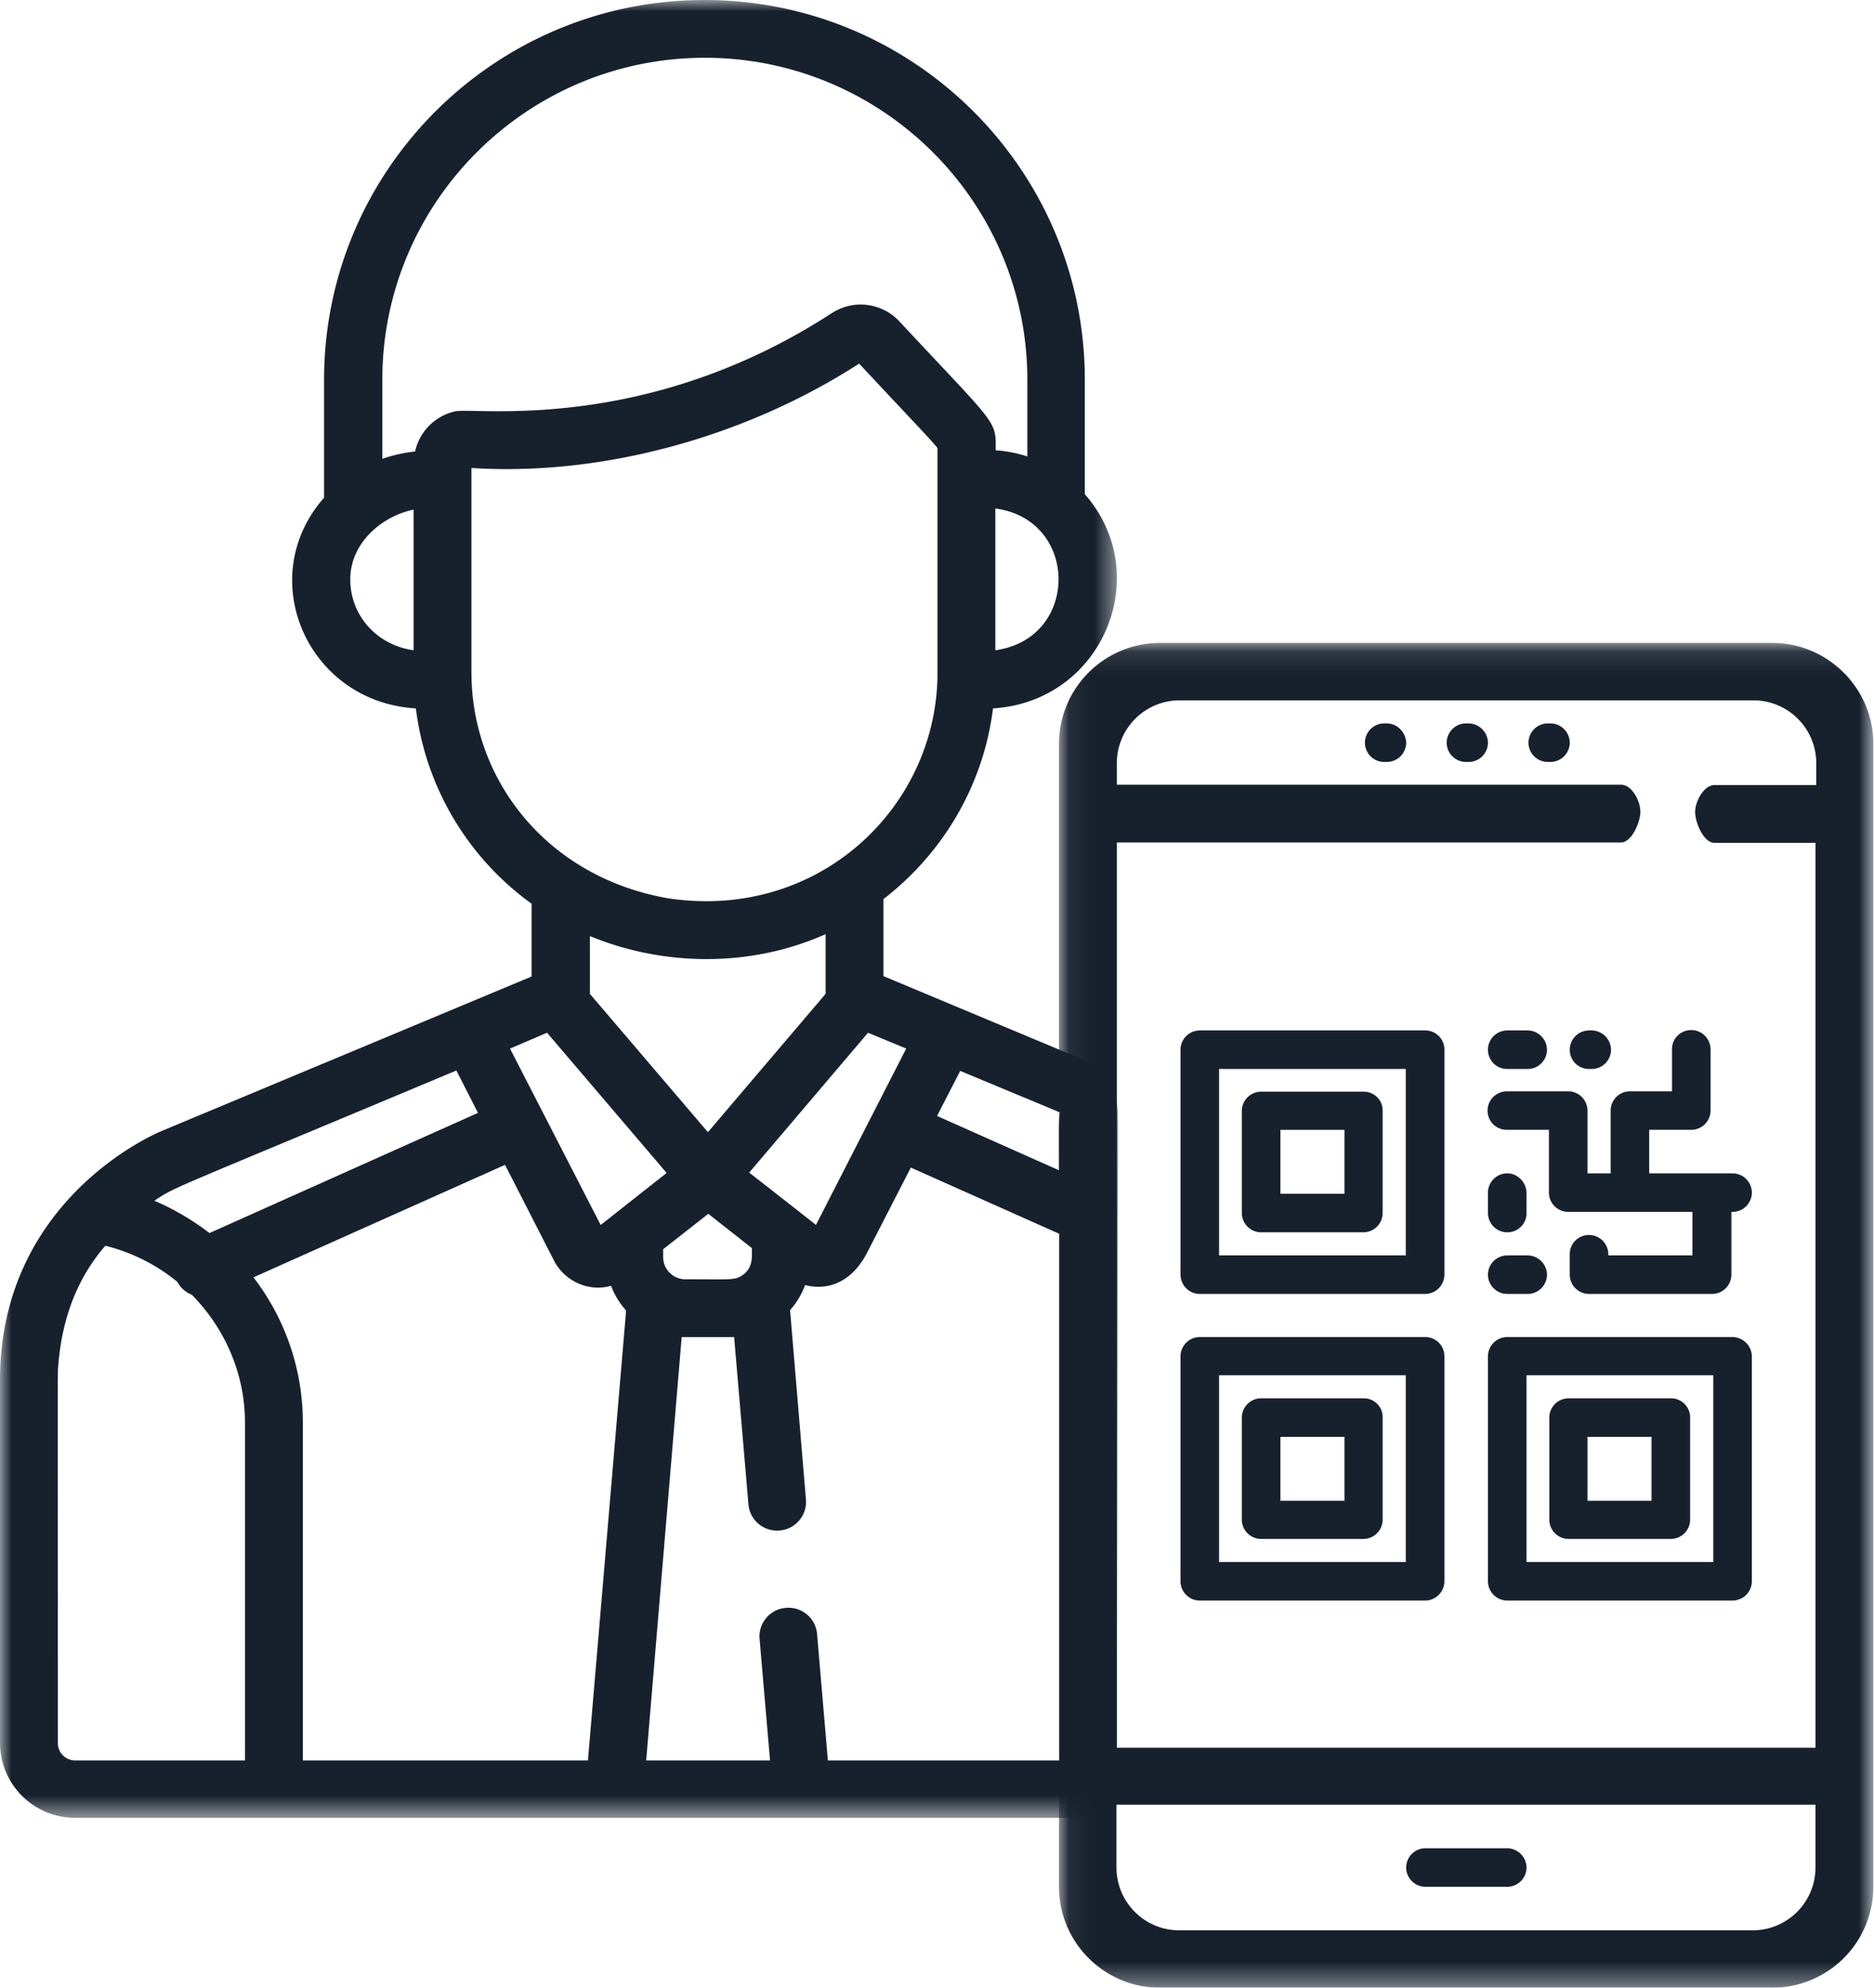 <svg xmlns="http://www.w3.org/2000/svg" xmlns:xlink="http://www.w3.org/1999/xlink" width="83" height="88" viewBox="0 0 83 88">
    <defs>
        <path id="a" d="M0 0h49.517v80.48H0z"/>
        <path id="c" d="M.064.104h36.07v59.537H.064z"/>
        <path id="e" d="M0 88h82.972V0H0z"/>
    </defs>
    <g fill="none" fill-rule="evenodd">
        <mask id="b" fill="#fff">
            <use xlink:href="#a"/>
        </mask>
        <path fill="#17212E" d="M46.902 51.81l-5.4-2.404 1.026-1.995 4.426 1.842c-.069.358-.052.545-.052 2.558zm0 26.128H36.667l-.478-5.594a1.27 1.27 0 0 0-1.384-1.16c-.7.052-1.23.683-1.162 1.382l.462 5.372H28.62l1.572-18.743h2.323l.633 7.402a1.27 1.27 0 0 0 1.384 1.16c.7-.051 1.23-.683 1.162-1.382l-.701-8.373c.29-.324.513-.7.666-1.11.974.257 2.017-.101 2.7-1.346l1.982-3.855 6.578 2.934v23.313h-.017zm-20.862 0H13.413V62.981c0-2.336-.77-4.587-2.187-6.43l11.14-4.979c.034.051 2.187 4.28 2.221 4.332.445.767 1.419 1.313 2.478 1.023.154.41.376.768.666 1.092L26.04 77.938zm-15.207 0H3.332a.765.765 0 0 1-.769-.767c0-16.714-.017-16.339.017-16.714.17-2.148.871-3.905 2.085-5.304a8.077 8.077 0 0 1 3.195 1.603 1.2 1.2 0 0 0 .632.563c1.452 1.467 2.358 3.48 2.358 5.662v14.957h-.017zm9.38-30.544l.957 1.876-11.892 5.32a11.325 11.325 0 0 0-2.443-1.432c1.025-.665.273-.273 13.378-5.764zm4.016-1.672c.598.7 4.818 5.645 5.296 6.208l-2.921 2.303-4.016-7.811 1.64-.7zm-3.35-15.962V20.72c5.98.375 12.286-1.467 17.173-4.622 2.05 2.2 3.143 3.326 3.468 3.735v10.181c-.137 5.85-5.348 10.745-11.926 9.756-5.314-.921-8.714-5.185-8.714-10.011zm-.734-11.546a2.336 2.336 0 0 0-1.76 1.774 6.67 6.67 0 0 0-1.452.324v-3.497c0-7.861 6.407-14.257 14.284-14.257 7.877 0 14.284 6.396 14.284 14.257v3.394a5.663 5.663 0 0 0-1.4-.273c0-1.364.101-1.023-4.273-5.713a2.342 2.342 0 0 0-2.99-.358c-8.304 5.39-15.856 4.144-16.693 4.349zm-1.828 10.574c-1.606-.222-2.803-1.518-2.803-3.138 0-1.62 1.402-2.797 2.803-3.087v6.225zm25.766 0v-6.276c3.725.494 3.742 5.764 0 6.276zm-12.73 21.335L26.126 44v-2.558c3.315 1.364 7.16 1.381 10.44-.085V44l-5.211 6.123zm.018 3.615l1.93 1.518c0 .41.052.87-.41 1.194-.341.238-.46.187-2.545.187a.984.984 0 0 1-.975-.972v-.358l2-1.569zm8.765-7.316l-3.998 7.81c-.034-.034-.77-.613-2.956-2.319l5.262-6.19 1.692.699zm9.33 31.516c0-2.473.05-26.605.05-27.815 0-1.211 0-2.712-1.213-3.07l-9.175-3.838v-3.41c2.614-2.013 4.425-5.014 4.852-8.442 4.887-.307 7.177-5.952 4.067-9.482v-5.066C48.047 7.538 40.495 0 31.2 0c-9.295 0-16.847 7.538-16.847 16.815v5.22c-3.127 3.546-.752 9.038 4.066 9.328a12.555 12.555 0 0 0 5.126 8.646v3.223L7.16 50.072C6.87 50.19 0 53.106 0 61.104v16.048a3.322 3.322 0 0 0 3.332 3.326h44.305c0 .017 1.828-.051 1.828-2.541z" mask="url(#b)"/>
        <g transform="translate(46.838 28.36)">
            <mask id="d" fill="#fff">
                <use xlink:href="#c"/>
            </mask>
            <path fill="#17212E" d="M33.57 6.397h-4.476c-.461 0-.854.716-.854 1.194 0 .46.376 1.364.854 1.364h4.477v40.06H2.627V8.939H24.96c.461 0 .854-.886.854-1.364 0-.478-.376-1.194-.854-1.194H2.627v-.955a2.783 2.783 0 0 1 2.785-2.78H30.82a2.783 2.783 0 0 1 2.785 2.78v.972h-.034zm0 47.923a2.783 2.783 0 0 1-2.785 2.78H5.395a2.783 2.783 0 0 1-2.785-2.78v-2.78h30.96v2.78zM31.658.104H4.54A4.477 4.477 0 0 0 .064 4.572v50.6c0 2.473 2.016 4.469 4.477 4.469h27.116a4.477 4.477 0 0 0 4.477-4.469v-50.6c0-2.455-2.017-4.468-4.477-4.468z" mask="url(#d)"/>
        </g>
        <path fill="#17212E" d="M66.757 81.826h-3.623a.856.856 0 0 0-.854.853c0 .46.376.853.854.853h3.623a.856.856 0 0 0 .854-.853.867.867 0 0 0-.854-.853M65.048 32.028h-.12a.856.856 0 0 0-.854.853c0 .46.376.852.855.852h.119a.856.856 0 0 0 .854-.852.867.867 0 0 0-.854-.853M68.67 32.028h-.12a.856.856 0 0 0-.853.853c0 .46.375.852.854.852h.12a.856.856 0 0 0 .854-.852.856.856 0 0 0-.855-.853M61.426 32.028h-.12a.856.856 0 0 0-.854.853c0 .46.376.852.854.852h.12a.856.856 0 0 0 .854-.852c-.017-.46-.393-.853-.854-.853"/>
        <mask id="f" fill="#fff">
            <use xlink:href="#e"/>
        </mask>
        <path fill="#17212E" d="M53.993 55.58h8.27v-8.254h-8.27v8.254zm9.124-9.96H53.14a.856.856 0 0 0-.855.853v9.96c0 .46.376.852.855.852h9.978a.856.856 0 0 0 .855-.852v-9.96a.845.845 0 0 0-.855-.853z" mask="url(#f)"/>
        <path fill="#17212E" d="M56.71 52.851h2.836v-2.83H56.71v2.83zm3.69-4.52h-4.544a.856.856 0 0 0-.855.853v4.52c0 .46.376.853.855.853h4.527a.856.856 0 0 0 .855-.853v-4.52a.831.831 0 0 0-.837-.852zM53.993 69.155h8.27v-8.271h-8.27v8.27zm9.124-9.96H53.14a.856.856 0 0 0-.855.853v9.96c0 .46.376.852.855.852h9.978a.856.856 0 0 0 .855-.852v-9.96a.845.845 0 0 0-.855-.853z" mask="url(#f)"/>
        <path fill="#17212E" d="M56.71 66.443h2.836v-2.83H56.71v2.83zm3.69-4.536h-4.544a.856.856 0 0 0-.855.853v4.519c0 .46.376.853.855.853h4.527a.856.856 0 0 0 .855-.853v-4.52a.831.831 0 0 0-.837-.852zM67.611 69.155h8.27v-8.271h-8.27v8.27zm9.124-9.96h-9.978a.856.856 0 0 0-.855.853v9.96c0 .46.376.852.855.852h9.978a.856.856 0 0 0 .855-.852v-9.96a.867.867 0 0 0-.855-.853z" mask="url(#f)"/>
        <path fill="#17212E" d="M70.31 66.443h2.837v-2.83H70.31v2.83zm3.691-4.536h-4.528a.856.856 0 0 0-.854.853v4.519c0 .46.376.853.854.853h4.528a.856.856 0 0 0 .855-.853v-4.52a.845.845 0 0 0-.855-.852zM76.735 51.947H73.044V50.02h1.863a.856.856 0 0 0 .854-.853v-2.711a.856.856 0 0 0-.854-.853.845.845 0 0 0-.854.853v1.859H72.19a.856.856 0 0 0-.854.852v2.78H70.31v-2.78a.856.856 0 0 0-.855-.852H66.74a.856.856 0 0 0-.855.852c0 .478.376.853.855.853h1.862v2.78c0 .46.376.853.854.853h5.502v1.927h-3.725v-.051a.856.856 0 0 0-.854-.853.845.845 0 0 0-.854.853v.904c0 .46.376.852.854.852h5.45a.856.856 0 0 0 .855-.852v-2.78h.051a.856.856 0 0 0 .855-.853.856.856 0 0 0-.855-.853M67.662 55.58h-.905a.856.856 0 0 0-.855.853c0 .46.376.852.855.852h.905a.856.856 0 0 0 .855-.852.867.867 0 0 0-.855-.853" mask="url(#f)"/>
        <path fill="#17212E" d="M66.757 51.947a.856.856 0 0 0-.855.853v.904c0 .46.376.853.855.853a.845.845 0 0 0 .854-.853V52.8c-.017-.46-.393-.853-.854-.853M67.662 45.62h-.905a.856.856 0 0 0-.855.853c0 .477.376.853.855.853h.905a.856.856 0 0 0 .855-.853.867.867 0 0 0-.855-.853M70.499 45.62h-.12a.856.856 0 0 0-.854.853c0 .477.375.853.854.853h.12a.856.856 0 0 0 .854-.853.867.867 0 0 0-.854-.853" mask="url(#f)"/>
    </g>
</svg>
